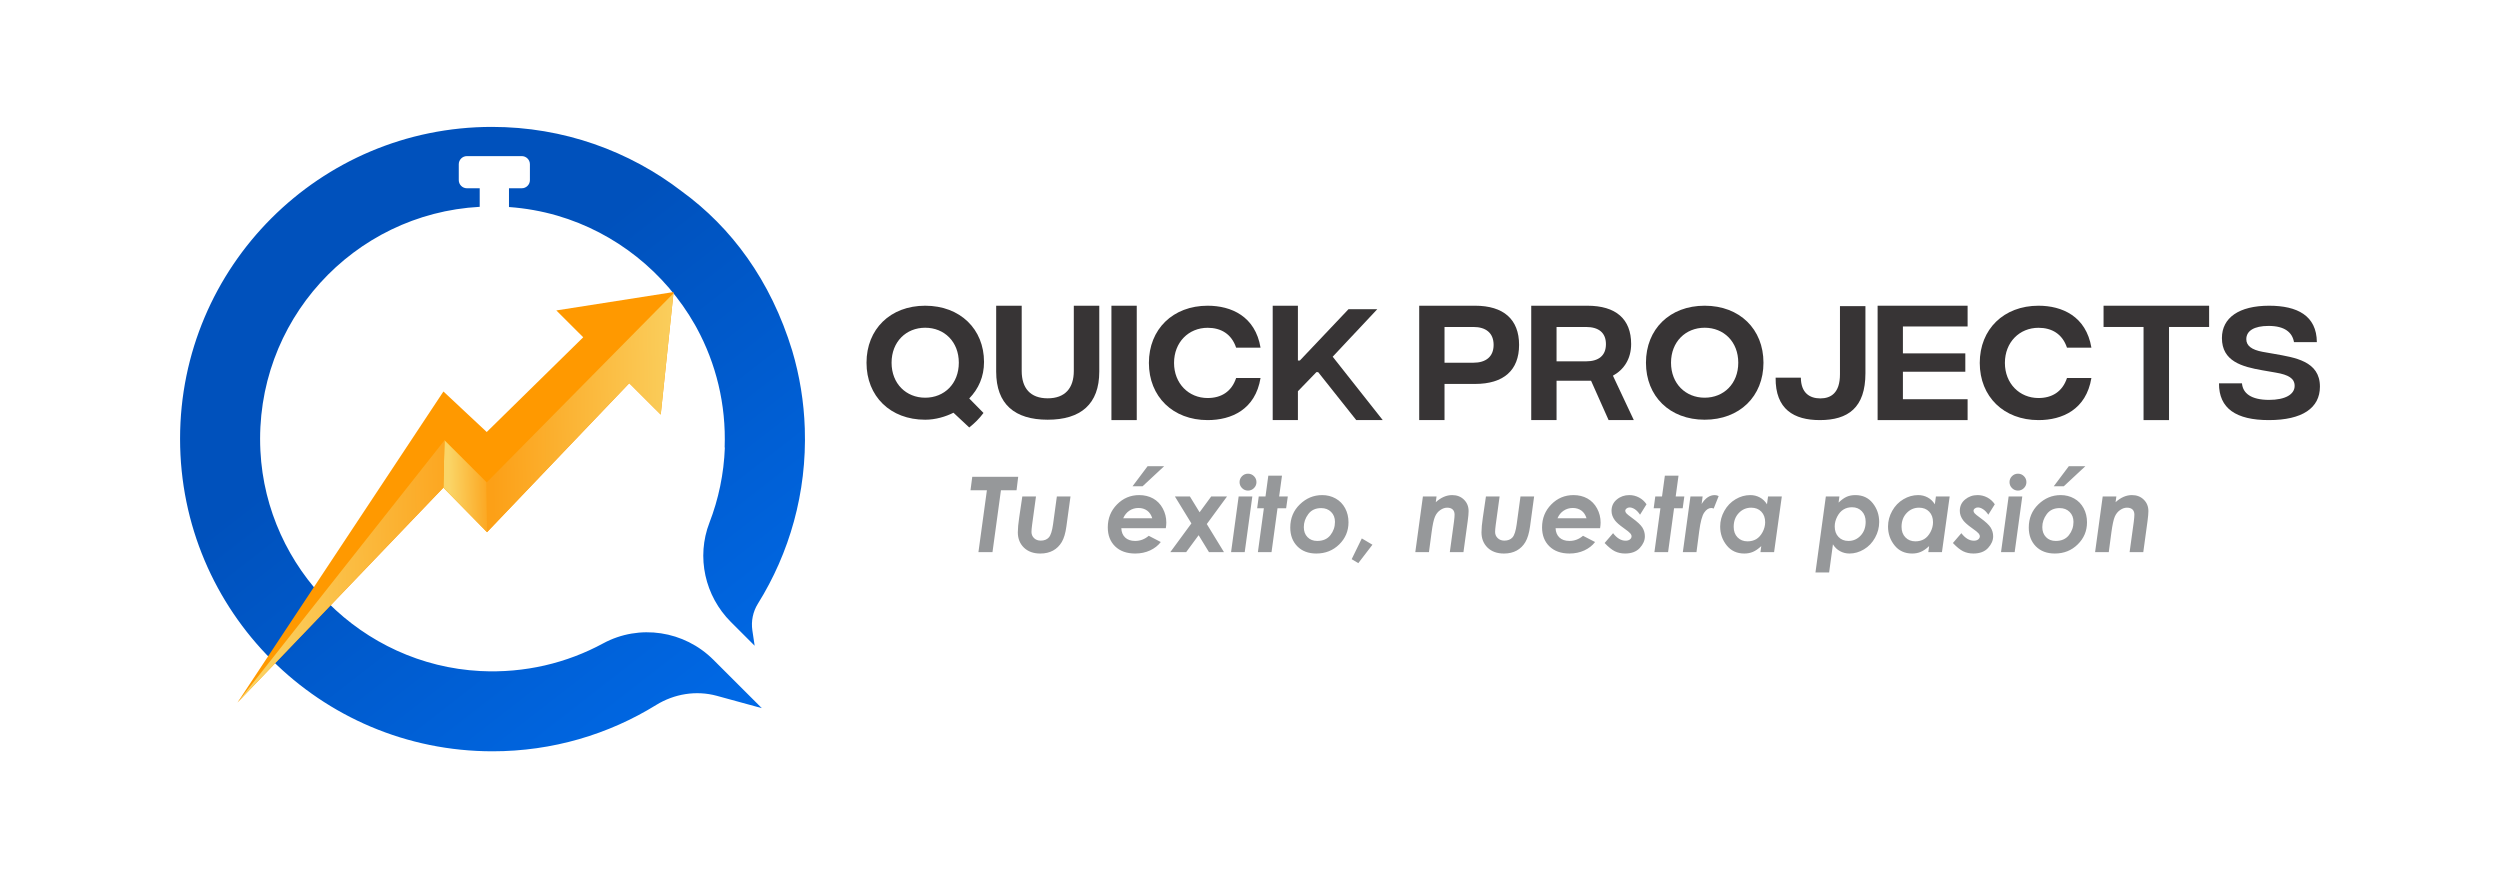 <?xml version="1.0" encoding="UTF-8"?> <svg xmlns="http://www.w3.org/2000/svg" xmlns:xlink="http://www.w3.org/1999/xlink" xmlns:xodm="http://www.corel.com/coreldraw/odm/2003" xml:space="preserve" width="854px" height="300px" version="1.1" style="shape-rendering:geometricPrecision; text-rendering:geometricPrecision; image-rendering:optimizeQuality; fill-rule:evenodd; clip-rule:evenodd" viewBox="0 0 853.87 299.99"> <defs> <style type="text/css"> .fil0 {fill:none} .fil4 {fill:#FF9900} .fil2 {fill:#373435;fill-rule:nonzero} .fil1 {fill:#96989A;fill-rule:nonzero} .fil6 {fill:url(#id0)} .fil5 {fill:url(#id1)} .fil7 {fill:url(#id2)} .fil3 {fill:url(#id3);fill-rule:nonzero} </style> <linearGradient id="id0" gradientUnits="userSpaceOnUse" x1="163.7" y1="254.54" x2="83.96" y2="256.02"> <stop offset="0" style="stop-opacity:1; stop-color:#FCA017"></stop> <stop offset="1" style="stop-opacity:1; stop-color:#FAD567"></stop> </linearGradient> <linearGradient id="id1" gradientUnits="userSpaceOnUse" xlink:href="#id0" x1="168.78" y1="187.51" x2="153.81" y2="187.79"> </linearGradient> <linearGradient id="id2" gradientUnits="userSpaceOnUse" x1="240.84" y1="195.07" x2="168.92" y2="196.41"> <stop offset="0" style="stop-opacity:1; stop-color:#FAD567"></stop> <stop offset="1" style="stop-opacity:1; stop-color:#FCA017"></stop> </linearGradient> <linearGradient id="id3" gradientUnits="userSpaceOnUse" x1="292.74" y1="333.72" x2="135.03" y2="131.04"> <stop offset="0" style="stop-opacity:1; stop-color:#0077FF"></stop> <stop offset="1" style="stop-opacity:1; stop-color:#0051BC"></stop> </linearGradient> </defs> <g id="Capa_x0020_1">  <g id="_2404602323584"> <rect class="fil0" width="853.87" height="299.99"></rect> <path class="fil1" d="M332.06 162.88l15.69 0 -0.56 4.59 -5.33 0 -2.89 21.14 -4.8 0 2.89 -21.14 -5.6 0 0.6 -4.59zm17.1 6.7l4.67 0 -1.33 9.72c-0.14,1.07 -0.21,1.87 -0.21,2.41 0,0.83 0.3,1.54 0.87,2.1 0.59,0.57 1.35,0.86 2.29,0.86 1.2,0 2.13,-0.37 2.78,-1.1 0.64,-0.73 1.12,-2.22 1.43,-4.46l1.3 -9.53 4.66 0 -1.4 10.23c-0.31,2.31 -0.84,4.09 -1.59,5.35 -0.75,1.26 -1.73,2.23 -2.97,2.91 -1.23,0.67 -2.68,1.01 -4.35,1.01 -2.35,0 -4.21,-0.68 -5.6,-2.02 -1.38,-1.35 -2.08,-3.08 -2.08,-5.22 0,-1.3 0.15,-2.98 0.46,-5.03l1.07 -7.23zm43.19 13.44l4.11 2.13c-0.92,1.21 -2.14,2.16 -3.66,2.87 -1.52,0.7 -3.21,1.06 -5.07,1.06 -2.9,0 -5.19,-0.82 -6.87,-2.45 -1.67,-1.63 -2.5,-3.79 -2.5,-6.49 0,-3.08 1.04,-5.69 3.14,-7.82 2.09,-2.13 4.62,-3.2 7.58,-3.2 1.78,0 3.37,0.39 4.77,1.16 1.39,0.78 2.49,1.91 3.29,3.4 0.81,1.49 1.21,3.1 1.21,4.84 0,0.55 -0.06,1.18 -0.17,1.92l-15.2 0c0.05,1.32 0.48,2.38 1.3,3.16 0.82,0.78 1.96,1.18 3.41,1.18 1.75,0 3.3,-0.59 4.66,-1.76zm1.2 -5.98c-0.35,-1.16 -0.94,-2.03 -1.76,-2.63 -0.82,-0.59 -1.8,-0.89 -2.96,-0.89 -1.14,0 -2.18,0.31 -3.1,0.92 -0.92,0.61 -1.62,1.48 -2.11,2.6l9.93 0zm-1.6 -17.78l5.65 0 -7.36 6.85 -3.43 0 5.14 -6.85zm9.33 10.32l5.12 0 3.32 5.41 3.97 -5.41 5.41 0 -6.92 9.43 5.87 9.6 -5.12 0 -3.54 -5.79 -4.26 5.79 -5.42 0 7.21 -9.82 -5.64 -9.21zm24.97 -7.77c0.8,0 1.47,0.28 2.04,0.84 0.57,0.57 0.85,1.25 0.85,2.04 0,0.79 -0.28,1.47 -0.85,2.04 -0.57,0.56 -1.24,0.85 -2.04,0.85 -0.79,0 -1.47,-0.29 -2.03,-0.85 -0.57,-0.57 -0.85,-1.25 -0.85,-2.04 0,-0.79 0.28,-1.47 0.85,-2.04 0.56,-0.56 1.24,-0.84 2.03,-0.84zm-3.19 7.77l4.67 0 -2.6 19.03 -4.66 0 2.59 -19.03zm10.13 -7.09l4.67 0 -0.97 7.09 2.96 0 -0.57 4.05 -2.95 0 -2.04 14.98 -4.66 0 2.04 -14.98 -2.29 0 0.54 -4.05 2.31 0 0.96 -7.09zm18.4 6.63c1.69,0 3.23,0.39 4.61,1.17 1.38,0.77 2.46,1.88 3.23,3.31 0.77,1.43 1.15,3.04 1.15,4.82 0,2.95 -1.06,5.47 -3.16,7.54 -2.12,2.08 -4.73,3.12 -7.84,3.12 -2.7,0 -4.86,-0.82 -6.47,-2.45 -1.61,-1.64 -2.42,-3.78 -2.42,-6.42 0,-3.19 1.1,-5.83 3.28,-7.93 2.18,-2.11 4.71,-3.16 7.62,-3.16zm-0.34 4.44c-1.91,0 -3.38,0.68 -4.4,2.05 -1.03,1.37 -1.53,2.85 -1.53,4.44 0,1.42 0.41,2.56 1.25,3.42 0.83,0.87 1.94,1.31 3.33,1.31 1.97,0 3.48,-0.67 4.51,-1.99 1.03,-1.32 1.55,-2.82 1.55,-4.52 0,-1.4 -0.44,-2.53 -1.32,-3.4 -0.87,-0.87 -2,-1.31 -3.39,-1.31zm13.88 10.36l3.63 2.15 -4.83 6.3 -2.26 -1.36 3.46 -7.09zm20.87 -14.34l4.66 0 -0.26 1.96c1.79,-1.62 3.65,-2.42 5.58,-2.42 1.65,0 3,0.52 4.05,1.56 1.06,1.04 1.58,2.35 1.58,3.93 0,0.75 -0.1,1.86 -0.3,3.33l-1.46 10.67 -4.66 0 1.42 -10.41c0.14,-1.07 0.21,-1.87 0.21,-2.4 0,-0.77 -0.22,-1.36 -0.66,-1.77 -0.44,-0.41 -1.06,-0.61 -1.87,-0.61 -0.78,0 -1.57,0.26 -2.35,0.81 -0.79,0.54 -1.4,1.29 -1.81,2.25 -0.43,0.96 -0.82,2.77 -1.17,5.41l-0.9 6.72 -4.66 0 2.6 -19.03zm21.53 0l4.67 0 -1.33 9.72c-0.14,1.07 -0.21,1.87 -0.21,2.41 0,0.83 0.3,1.54 0.88,2.1 0.58,0.57 1.35,0.86 2.28,0.86 1.2,0 2.13,-0.37 2.78,-1.1 0.65,-0.73 1.12,-2.22 1.43,-4.46l1.3 -9.53 4.66 0 -1.39 10.23c-0.32,2.31 -0.85,4.09 -1.6,5.35 -0.74,1.26 -1.73,2.23 -2.97,2.91 -1.23,0.67 -2.68,1.01 -4.34,1.01 -2.36,0 -4.22,-0.68 -5.61,-2.02 -1.38,-1.35 -2.07,-3.08 -2.07,-5.22 0,-1.3 0.15,-2.98 0.46,-5.03l1.06 -7.23zm33.16 13.44l4.12 2.13c-0.92,1.21 -2.15,2.16 -3.67,2.87 -1.52,0.7 -3.21,1.06 -5.06,1.06 -2.91,0 -5.19,-0.82 -6.87,-2.45 -1.67,-1.63 -2.51,-3.79 -2.51,-6.49 0,-3.08 1.05,-5.69 3.14,-7.82 2.09,-2.13 4.62,-3.2 7.59,-3.2 1.78,0 3.37,0.39 4.76,1.16 1.39,0.78 2.49,1.91 3.3,3.4 0.81,1.49 1.21,3.1 1.21,4.84 0,0.55 -0.06,1.18 -0.18,1.92l-15.2 0c0.05,1.32 0.49,2.38 1.3,3.16 0.83,0.78 1.96,1.18 3.42,1.18 1.74,0 3.3,-0.59 4.65,-1.76zm1.2 -5.98c-0.35,-1.16 -0.93,-2.03 -1.75,-2.63 -0.82,-0.59 -1.81,-0.89 -2.96,-0.89 -1.14,0 -2.18,0.31 -3.1,0.92 -0.93,0.61 -1.63,1.48 -2.11,2.6l9.92 0zm20.49 -4.78l-2.21 3.56c-0.57,-0.85 -1.17,-1.48 -1.79,-1.88 -0.63,-0.4 -1.22,-0.6 -1.76,-0.6 -0.42,0 -0.78,0.12 -1.06,0.35 -0.29,0.23 -0.44,0.5 -0.44,0.79 0,0.28 0.12,0.55 0.35,0.84 0.22,0.28 0.89,0.81 2,1.62 1.78,1.28 2.94,2.37 3.51,3.28 0.56,0.92 0.84,1.91 0.84,2.98 0,1.4 -0.58,2.73 -1.74,3.99 -1.16,1.26 -2.84,1.89 -5.04,1.89 -1.27,0 -2.43,-0.26 -3.48,-0.77 -1.04,-0.52 -2.2,-1.46 -3.49,-2.82l2.89 -3.36c1.31,1.71 2.73,2.57 4.28,2.57 0.62,0 1.11,-0.15 1.48,-0.44 0.37,-0.3 0.55,-0.65 0.55,-1.05 0,-0.33 -0.13,-0.66 -0.42,-1 -0.28,-0.35 -1.04,-0.96 -2.28,-1.84 -1.45,-1.02 -2.44,-1.9 -2.99,-2.63 -0.77,-1.03 -1.15,-2.1 -1.15,-3.24 0,-1.59 0.6,-2.89 1.81,-3.88 1.2,-1 2.63,-1.5 4.27,-1.5 1.16,0 2.25,0.27 3.29,0.81 1.04,0.55 1.9,1.32 2.58,2.33zm6.27 -9.77l4.66 0 -0.96 7.09 2.95 0 -0.56 4.05 -2.95 0 -2.04 14.98 -4.67 0 2.05 -14.98 -2.3 0 0.55 -4.05 2.3 0 0.97 -7.09zm8.74 7.09l4.16 0 -0.34 2.58c1.25,-2.03 2.75,-3.04 4.5,-3.04 0.42,0 0.86,0.11 1.32,0.33l-1.7 4.27c-0.36,-0.13 -0.62,-0.2 -0.79,-0.2 -0.91,0 -1.73,0.53 -2.45,1.58 -0.73,1.05 -1.29,3.18 -1.71,6.38l-0.93 7.13 -4.66 0 2.6 -19.03zm26.51 0l4.7 0 -2.64 19.03 -4.66 0 0.28 -2.07c-1.01,0.95 -1.96,1.6 -2.84,1.97 -0.88,0.38 -1.87,0.57 -2.96,0.57 -2.53,0 -4.53,-0.93 -6.01,-2.78 -1.49,-1.85 -2.23,-4 -2.23,-6.45 0,-1.88 0.48,-3.66 1.43,-5.35 0.95,-1.69 2.22,-3.01 3.83,-3.96 1.6,-0.95 3.27,-1.42 5.02,-1.42 1.18,0 2.26,0.26 3.26,0.8 0.99,0.53 1.81,1.31 2.45,2.34l0.37 -2.68zm-7.03 15.34c1.16,0 2.16,-0.26 3.01,-0.76 0.86,-0.52 1.58,-1.32 2.16,-2.41 0.58,-1.1 0.87,-2.21 0.87,-3.35 0,-1.5 -0.43,-2.7 -1.31,-3.62 -0.87,-0.91 -2.03,-1.36 -3.46,-1.36 -1.66,0 -3.08,0.61 -4.23,1.82 -1.17,1.23 -1.75,2.8 -1.75,4.73 0,1.49 0.44,2.69 1.32,3.59 0.88,0.91 2.02,1.36 3.39,1.36zm27.89 10.64l-4.67 0 3.55 -25.98 4.63 0 -0.28 2.1c1,-0.96 1.93,-1.63 2.81,-2.01 0.86,-0.37 1.84,-0.55 2.92,-0.55 2.51,0 4.49,0.92 5.95,2.77 1.47,1.85 2.19,3.99 2.19,6.44 0,1.87 -0.47,3.66 -1.41,5.35 -0.94,1.7 -2.2,3.03 -3.79,3.97 -1.58,0.95 -3.23,1.43 -4.96,1.43 -1.15,0 -2.23,-0.27 -3.22,-0.81 -0.99,-0.53 -1.79,-1.31 -2.42,-2.33l-1.3 9.62zm7.85 -22.29c-1.13,0 -2.11,0.26 -2.95,0.78 -0.85,0.51 -1.56,1.32 -2.13,2.41 -0.57,1.1 -0.86,2.21 -0.86,3.35 0,1.5 0.43,2.7 1.29,3.6 0.86,0.91 2,1.37 3.4,1.37 1.63,0 3.03,-0.61 4.17,-1.83 1.14,-1.22 1.71,-2.79 1.71,-4.72 0,-1.48 -0.43,-2.68 -1.3,-3.59 -0.86,-0.91 -1.97,-1.37 -3.33,-1.37zm28.63 -3.69l4.7 0 -2.64 19.03 -4.66 0 0.28 -2.07c-1.01,0.95 -1.96,1.6 -2.84,1.97 -0.88,0.38 -1.87,0.57 -2.96,0.57 -2.53,0 -4.53,-0.93 -6.01,-2.78 -1.49,-1.85 -2.23,-4 -2.23,-6.45 0,-1.88 0.48,-3.66 1.43,-5.35 0.95,-1.69 2.22,-3.01 3.83,-3.96 1.6,-0.95 3.27,-1.42 5.02,-1.42 1.18,0 2.26,0.26 3.26,0.8 0.99,0.53 1.81,1.31 2.45,2.34l0.37 -2.68zm-7.03 15.34c1.16,0 2.16,-0.26 3.01,-0.76 0.86,-0.52 1.58,-1.32 2.16,-2.41 0.58,-1.1 0.87,-2.21 0.87,-3.35 0,-1.5 -0.43,-2.7 -1.31,-3.62 -0.87,-0.91 -2.03,-1.36 -3.46,-1.36 -1.66,0 -3.07,0.61 -4.23,1.82 -1.17,1.23 -1.75,2.8 -1.75,4.73 0,1.49 0.44,2.69 1.32,3.59 0.88,0.91 2.02,1.36 3.39,1.36zm27.14 -12.66l-2.21 3.56c-0.57,-0.85 -1.17,-1.48 -1.8,-1.88 -0.62,-0.4 -1.21,-0.6 -1.75,-0.6 -0.42,0 -0.78,0.12 -1.06,0.35 -0.3,0.23 -0.44,0.5 -0.44,0.79 0,0.28 0.11,0.55 0.35,0.84 0.22,0.28 0.89,0.81 2,1.62 1.78,1.28 2.94,2.37 3.51,3.28 0.56,0.92 0.84,1.91 0.84,2.98 0,1.4 -0.58,2.73 -1.74,3.99 -1.16,1.26 -2.84,1.89 -5.04,1.89 -1.28,0 -2.43,-0.26 -3.48,-0.77 -1.04,-0.52 -2.2,-1.46 -3.49,-2.82l2.89 -3.36c1.31,1.71 2.73,2.57 4.28,2.57 0.62,0 1.11,-0.15 1.48,-0.44 0.36,-0.3 0.55,-0.65 0.55,-1.05 0,-0.33 -0.14,-0.66 -0.42,-1 -0.28,-0.35 -1.04,-0.96 -2.29,-1.84 -1.44,-1.02 -2.43,-1.9 -2.98,-2.63 -0.77,-1.03 -1.15,-2.1 -1.15,-3.24 0,-1.59 0.6,-2.89 1.81,-3.88 1.2,-1 2.62,-1.5 4.27,-1.5 1.15,0 2.25,0.27 3.29,0.81 1.04,0.55 1.9,1.32 2.58,2.33zm7.92 -10.45c0.79,0 1.46,0.28 2.03,0.84 0.57,0.57 0.85,1.25 0.85,2.04 0,0.79 -0.28,1.47 -0.85,2.04 -0.57,0.56 -1.24,0.85 -2.03,0.85 -0.8,0 -1.47,-0.29 -2.04,-0.85 -0.57,-0.57 -0.85,-1.25 -0.85,-2.04 0,-0.79 0.28,-1.47 0.85,-2.04 0.57,-0.56 1.24,-0.84 2.04,-0.84zm-3.19 7.77l4.66 0 -2.6 19.03 -4.66 0 2.6 -19.03zm17.78 -0.46c1.69,0 3.23,0.39 4.61,1.17 1.38,0.77 2.46,1.88 3.23,3.31 0.77,1.43 1.15,3.04 1.15,4.82 0,2.95 -1.06,5.47 -3.17,7.54 -2.11,2.08 -4.72,3.12 -7.83,3.12 -2.71,0 -4.86,-0.82 -6.48,-2.45 -1.6,-1.64 -2.41,-3.78 -2.41,-6.42 0,-3.19 1.1,-5.83 3.27,-7.93 2.19,-2.11 4.72,-3.16 7.63,-3.16zm-0.34 4.44c-1.92,0 -3.39,0.68 -4.41,2.05 -1.02,1.37 -1.53,2.85 -1.53,4.44 0,1.42 0.42,2.56 1.26,3.42 0.83,0.87 1.94,1.31 3.33,1.31 1.97,0 3.48,-0.67 4.51,-1.99 1.03,-1.32 1.55,-2.82 1.55,-4.52 0,-1.4 -0.44,-2.53 -1.32,-3.4 -0.87,-0.87 -2,-1.31 -3.39,-1.31zm3.11 -14.3l5.65 0 -7.36 6.85 -3.43 0 5.14 -6.85zm11.58 10.32l4.67 0 -0.27 1.96c1.79,-1.62 3.65,-2.42 5.58,-2.42 1.65,0 3,0.52 4.05,1.56 1.06,1.04 1.58,2.35 1.58,3.93 0,0.75 -0.1,1.86 -0.29,3.33l-1.46 10.67 -4.67 0 1.43 -10.41c0.13,-1.07 0.2,-1.87 0.2,-2.4 0,-0.77 -0.22,-1.36 -0.65,-1.77 -0.44,-0.41 -1.07,-0.61 -1.88,-0.61 -0.78,0 -1.57,0.26 -2.35,0.81 -0.79,0.54 -1.39,1.29 -1.81,2.25 -0.42,0.96 -0.81,2.77 -1.17,5.41l-0.89 6.72 -4.67 0 2.6 -19.03z"></path> <path class="fil2" d="M774.96 143.5c11.47,0 17.45,-4.15 17.45,-11.43 0,-8.76 -8.6,-9.94 -15.6,-11.19l-3.99 -0.7c-3.77,-0.7 -5.56,-2.1 -5.56,-4.32 0,-2.83 2.63,-4.53 7.62,-4.53 5.52,0 8.1,2.23 8.67,5.54l7.81 0c-0.08,-9.08 -6.72,-12.44 -16.31,-12.44 -10.28,0 -16.12,4.11 -16.12,11.04 0,7.97 6.89,9.81 13.85,11.02l4.55 0.79c4.38,0.74 6.44,2 6.44,4.53 0,2.87 -3.11,4.79 -8.81,4.79 -6.04,-0.04 -8.88,-2.22 -9.18,-5.66l-7.85 0c-0.05,8.59 5.84,12.56 17.03,12.56z"></path> <polygon class="fil2" points="754.56,104.43 718.5,104.43 718.5,111.69 732.16,111.69 732.16,143.5 740.86,143.5 740.86,111.69 754.56,111.69 "></polygon> <path class="fil2" d="M696.28 143.5c8.12,0 16.28,-3.58 18.07,-14.38l-8.34 0c-1.57,4.75 -5.19,6.84 -9.73,6.84 -6.5,0 -11.48,-4.97 -11.48,-11.99 0,-7.07 4.98,-12 11.48,-12 4.54,0 8.16,2.09 9.73,6.8l8.34 0c-1.79,-10.76 -10.04,-14.34 -18.07,-14.34 -11.87,0 -20.07,8.02 -20.07,19.54 0,11.51 8.2,19.53 20.07,19.53z"></path> <polygon class="fil2" points="641.32,143.5 672.06,143.5 672.06,136.37 649.96,136.37 649.96,126.98 671.28,126.98 671.28,120.71 649.96,120.71 649.96,111.52 672.06,111.52 672.06,104.43 641.32,104.43 "></polygon> <path class="fil2" d="M621.58 143.5c9.67,0 15.58,-4.24 15.58,-16.02l0 -22.91 -8.7 0 0 23.3c0,6.39 -3.13,8.22 -6.7,8.22 -3.66,0 -6.62,-1.87 -6.66,-7.09l-8.62 0c-0.13,10.86 6.31,14.5 15.1,14.5z"></path> <path class="fil2" d="M582.24 143.37c11.96,0 20.09,-8 20.09,-19.47 0,-11.47 -8.13,-19.47 -20.09,-19.47 -11.92,0 -20.05,8 -20.05,19.47 0,11.47 8.13,19.47 20.05,19.47zm0 -7.52c-6.48,0 -11.49,-4.77 -11.49,-11.95 0,-7.18 5.01,-11.95 11.49,-11.95 6.52,0 11.48,4.77 11.48,11.95 0,7.18 -4.96,11.95 -11.48,11.95z"></path> <path class="fil2" d="M558.04 143.5l-7.13 -15.17c3.74,-2.04 6.22,-5.73 6.22,-10.82 0,-8.52 -5.18,-13.08 -14.95,-13.08l-19.18 0 0 39.07 8.65 0 0 -13.44 11.79 0 5.99 13.44 8.61 0zm-26.39 -31.81l10.05 0c4.39,0 6.82,2 6.82,5.87 0,3.87 -2.43,5.87 -6.82,5.87l-10.05 0 0 -11.74z"></path> <path class="fil2" d="M484.73 143.5l8.65 0 0 -12.35 10.43 0c9.74,0 15.04,-4.64 15.04,-13.34 0,-8.73 -5.31,-13.38 -15.04,-13.38l-19.08 0 0 39.07zm8.65 -19.6l0 -12.21 9.87 0c4.25,0 6.9,2.04 6.9,6.12 0,4.04 -2.65,6.09 -6.9,6.09l-9.87 0z"></path> <polygon class="fil2" points="472.28,143.5 455.18,121.85 470.4,105.63 460.57,105.63 443.96,123.16 443.3,123.16 443.3,104.43 434.69,104.43 434.69,143.5 443.3,143.5 443.3,133.64 449.61,127.12 450.22,127.12 463.23,143.5 "></polygon> <path class="fil2" d="M412.47 143.5c8.12,0 16.28,-3.58 18.07,-14.38l-8.34 0c-1.57,4.75 -5.19,6.84 -9.73,6.84 -6.5,0 -11.48,-4.97 -11.48,-11.99 0,-7.07 4.98,-12 11.48,-12 4.54,0 8.16,2.09 9.73,6.8l8.34 0c-1.79,-10.76 -10.04,-14.34 -18.07,-14.34 -11.87,0 -20.07,8.02 -20.07,19.54 0,11.51 8.2,19.53 20.07,19.53z"></path> <polygon class="fil2" points="379.6,143.5 388.25,143.5 388.25,104.43 379.6,104.43 "></polygon> <path class="fil2" d="M357.83 143.37c11.27,0 17.62,-5.31 17.62,-16.43l0 -22.51 -8.7 0 0 22.29c0,5.83 -2.96,9.34 -8.92,9.34 -5.97,0 -8.88,-3.51 -8.88,-9.34l0 -22.29 -8.72 0 0 22.51c0,11.12 6.33,16.43 17.6,16.43z"></path> <path class="fil2" d="M336.08 123.64c0,-11.21 -8.14,-19.21 -20.1,-19.21 -11.91,0 -20.04,8 -20.04,19.47 0,11.47 8.13,19.47 20.04,19.47 3.57,0 7.01,-1.05 9.66,-2.39l5.39 5.04c1.87,-1.48 3.44,-3.04 4.87,-4.96l-4.87 -4.95c3.18,-3.29 5.05,-7.43 5.05,-12.47zm-31.58 0.26c0,-7.18 5,-11.95 11.48,-11.95 6.53,0 11.49,4.77 11.49,11.95 0,7.18 -4.96,11.95 -11.49,11.95 -6.48,0 -11.48,-4.77 -11.48,-11.95z"></path> <g> <path class="fil3" d="M270.58 119.85c2.51,8.46 3.98,17.35 4.28,26.52 0.72,22.01 -5.26,42.58 -16.03,59.86 -1.69,2.72 -2.35,5.96 -1.88,9.13l0.78 5.22 -5.23 -5.23 -2.9 -2.9c-8.88,-8.88 -11.85,-22.17 -7.32,-33.89 3.1,-8.01 4.94,-16.66 5.27,-25.69l-0.07 0c0.54,-14.81 -2.98,-28.75 -9.53,-40.81l-0.05 -0.09c-0.19,-0.36 -0.39,-0.71 -0.59,-1.06 -10.15,-17.84 -27.02,-31.43 -47.04,-37.26 -5.28,-1.53 -10.79,-2.52 -16.46,-2.93l0 -6.41 4.35 0 0.03 0c1.52,0 2.77,-1.25 2.77,-2.77l0 -5.44c0,-1.52 -1.25,-2.77 -2.77,-2.77l-0.03 0 -9.38 0 -9.35 0c-1.52,0 -2.77,1.25 -2.77,2.77l0 5.44c0,1.52 1.25,2.77 2.77,2.77l4.38 0 0 6.34c-43.16,2.35 -77.12,39.13 -74.91,83.36 2.02,40.33 34.75,73.11 75.07,75.21 15.25,0.78 29.62,-2.73 42,-9.44 12.38,-6.7 27.72,-4.35 37.68,5.61l16.53 16.51 -15.44 -4.23c-7,-1.89 -14.44,-0.67 -20.64,3.14 -16.24,10.04 -35.4,15.83 -55.9,15.83 -58.96,0 -106.74,-47.78 -106.74,-106.72l0 0 0 -0.05c0,-58.83 47.7,-106.52 106.53,-106.52 24.45,0 46.97,8.24 64.95,22.09 16.73,12.19 30.25,30.18 37.64,54.41z"></path> <polygon class="fil4" points="230.04,99.76 225.65,141.62 214.89,130.89 166.31,181.78 151.4,166.57 81.08,239.96 151.42,133.73 166.21,147.57 199.17,115.21 189.98,106.04 "></polygon> <polygon class="fil5" points="151.79,150.39 151.4,166.57 166.31,181.78 166.21,164.78 "></polygon> <polygon class="fil6" points="151.79,150.39 151.4,166.57 151.4,166.57 81.08,239.96 "></polygon> <polygon class="fil7" points="230,100.19 225.65,141.62 214.89,130.89 166.31,181.78 166.21,164.78 "></polygon> </g> </g> </g> </svg> 